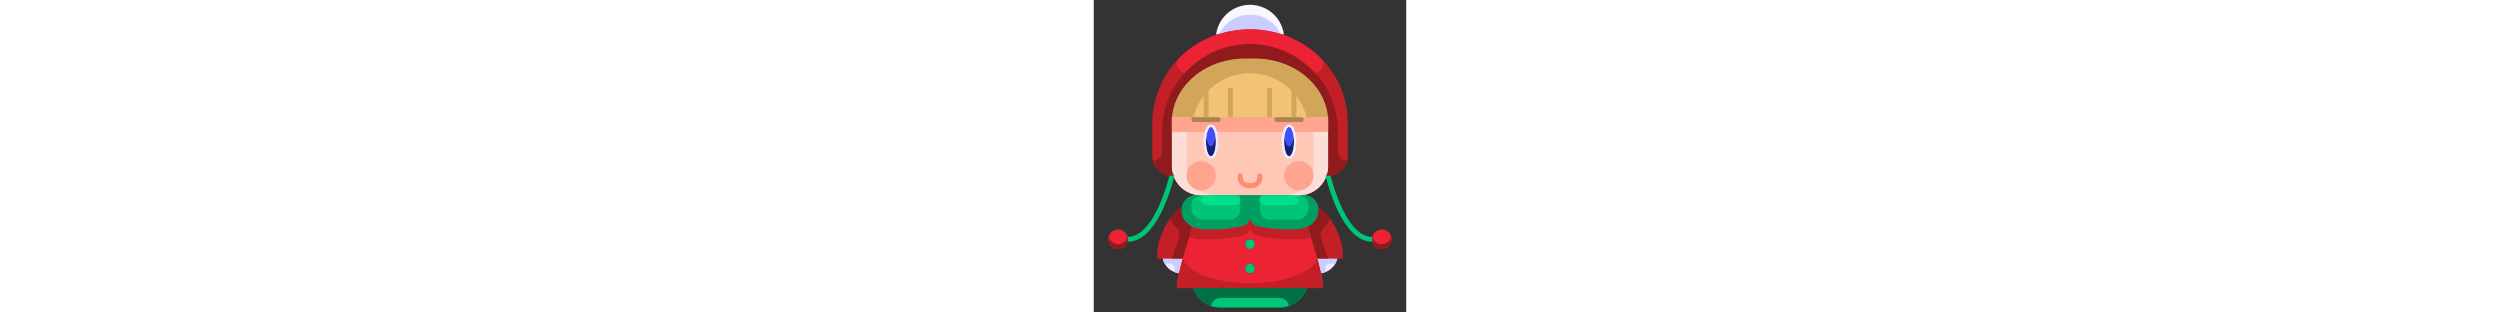 <svg  viewBox="0 0 64 64" width="512" xmlns="http://www.w3.org/2000/svg"><rect x="0" y="0" width="64" height="64" fill="#333333" stroke="none"/><g id="_22-girl" data-name="22-girl"><circle cx="32" cy="55" fill="#00c477" r="1"/><circle cx="32" cy="50" fill="#00c477" r="1"/><ellipse cx="40" cy="29" fill="#3e50f7" rx="1" ry="3"/><ellipse cx="24" cy="29" fill="#3e50f7" rx="1" ry="3"/><path d="m41 24h-24.95c.58-6.72 7.05-12 14.95-12h2c7.9 0 14.37 5.28 14.95 12z" fill="#f2c373"/><path d="m24 26c-.55 0-1 1.34-1 3s.45 3 1 3 1-1.34 1-3-.45-3-1-3zm17 3c0-1.66-.45-3-1-3s-1 1.34-1 3 .45 3 1 3 1-1.34 1-3zm6.65 7a5.981 5.981 0 0 1 -5.65 4h-20a6 6 0 0 1 -5.69-4.11 5.9 5.9 0 0 1 -.31-1.89v-9a8.269 8.269 0 0 1 .05-1h31.9a8.269 8.269 0 0 1 .05 1v9a5.8 5.8 0 0 1 -.35 2z" fill="#ffc7b5"/><path d="m20 46.3a3.986 3.986 0 0 1 -1.45-1.31 3.429 3.429 0 0 1 -.5-2.45 3.34 3.34 0 0 1 .7-1.53 2.875 2.875 0 0 1 2.25-1.01h11v4.34a1.926 1.926 0 0 1 -1.48 1.97 30.09 30.09 0 0 1 -7.34.69 6.432 6.432 0 0 1 -3.18-.7z" fill="#00c477"/><path d="m44 46.3a6.432 6.432 0 0 1 -3.18.7 30.09 30.09 0 0 1 -7.34-.69 1.926 1.926 0 0 1 -1.48-1.97v-4.34h11a2.875 2.875 0 0 1 2.25 1.01 3.34 3.34 0 0 1 .7 1.53 3.429 3.429 0 0 1 -.5 2.45 3.986 3.986 0 0 1 -1.45 1.31z" fill="#00c477"/><path d="m32 59h11.66a6.013 6.013 0 0 1 -5.66 4h-12a6.013 6.013 0 0 1 -5.66-4z" fill="#00c477"/><path d="m49.87 53a3.991 3.991 0 0 1 -3.32 2.96c-.83-3.81-2.55-8.96-2.55-8.96v-.7a3.986 3.986 0 0 0 1.45-1.31 3.429 3.429 0 0 0 .5-2.45l.05-.01c2.4 1.15 5 6.06 5 9.47v1z" fill="#c22026"/><path d="m18.55 44.99a3.986 3.986 0 0 0 1.45 1.31v.7s-1.72 5.15-2.55 8.96a3.991 3.991 0 0 1 -3.32-2.96h-1.13v-1c0-3.41 2.6-8.32 5-9.47l.05.01a3.429 3.429 0 0 0 .5 2.45z" fill="#c22026"/><path d="m32 51a1 1 0 1 0 -1-1 1 1 0 0 0 1 1zm0 5a1 1 0 1 0 -1-1 1 1 0 0 0 1 1zm14.55-.04a15.89 15.89 0 0 1 .45 3.04h-30a15.89 15.89 0 0 1 .45-3.04c.83-3.81 2.55-8.96 2.55-8.96v-.7a6.432 6.432 0 0 0 3.18.7 30.09 30.09 0 0 0 7.34-.69 1.926 1.926 0 0 0 1.48-1.97 1.926 1.926 0 0 0 1.48 1.97 30.09 30.09 0 0 0 7.34.69 6.432 6.432 0 0 0 3.18-.7v.7s1.72 5.15 2.55 8.96z" fill="#eb2335"/><circle cx="59" cy="49" fill="#eb2335" r="2"/><circle cx="5" cy="49" fill="#eb2335" r="2"/><path d="m38.93 7-.06.15a21.1 21.1 0 0 0 -13.74 0l-.06-.15a7 7 0 0 1 13.86 0z" fill="#f7f7ff"/><path d="m47.95 24c-.58-6.72-7.05-12-14.95-12h-2c-7.9 0-14.37 5.28-14.95 12a8.269 8.269 0 0 0 -.05 1v9a5.9 5.9 0 0 0 .31 1.89l-.31.11a4 4 0 0 1 -4-4v-7a19.083 19.083 0 0 1 13.13-17.85 21.1 21.1 0 0 1 13.74 0 20.284 20.284 0 0 1 7.27 4.42 18.463 18.463 0 0 1 5.86 13.43v7a4 4 0 0 1 -4 4h-.35a5.8 5.8 0 0 0 .35-2v-9a8.269 8.269 0 0 0 -.05-1z" fill="#c22026"/><path d="m46.55 55.96a3.991 3.991 0 0 0 3.32-2.96h-4.056c.273 1 .532 2.022.736 2.96z" fill="#ebebff"/><path d="m17.45 55.96c.2-.938.463-1.957.736-2.96h-4.056a3.991 3.991 0 0 0 3.32 2.96z" fill="#ebebff"/><path d="m59 50a2 2 0 0 1 -1.929-1.5 1.966 1.966 0 0 0 -.071.5 2 2 0 0 0 4 0 1.966 1.966 0 0 0 -.071-.5 2 2 0 0 1 -1.929 1.5z" fill="#911a1c"/><path d="m50 31v-4a18 18 0 0 0 -36 0v4a1.994 1.994 0 0 1 -1.863 1.986 3.99 3.99 0 0 0 3.863 3.014l.31-.11a5.9 5.9 0 0 1 -.31-1.89v-9a8.269 8.269 0 0 1 .05-1c.58-6.72 7.05-12 14.95-12h2c7.9 0 14.37 5.28 14.95 12a8.269 8.269 0 0 1 .05 1v9a5.8 5.8 0 0 1 -.35 2h.35a3.99 3.99 0 0 0 3.863-3.014 1.994 1.994 0 0 1 -1.863-1.986z" fill="#911a1c"/><path d="m45 34a6 6 0 0 1 -6 6h3a6 6 0 0 0 6-6v-10h-3z" fill="#fdddd7"/><path d="m16 34a6 6 0 0 0 6 6h3a6 6 0 0 1 -6-6v-10h-3z" fill="#fdddd7"/><path d="m24 26c.294 0 .557.39.74 1h14.52c.183-.61.446-1 .74-1s.557.39.74 1h7.26v-2a8.269 8.269 0 0 0 -.05-1h-31.9a8.269 8.269 0 0 0 -.05 1v2h7.26c.183-.61.446-1 .74-1z" fill="#ffa48f"/><path d="m32 15a11.994 11.994 0 0 1 11.607 9h4.343c-.58-6.72-7.05-12-14.95-12h-2c-7.9 0-14.37 5.28-14.95 12h4.343a11.994 11.994 0 0 1 11.607-9z" fill="#d1a55a"/><path d="m5 50a2 2 0 0 1 -1.929-1.5 1.966 1.966 0 0 0 -.071.5 2 2 0 0 0 4 0 1.966 1.966 0 0 0 -.071-.5 2 2 0 0 1 -1.929 1.5z" fill="#911a1c"/><path d="m48 53-1.46-4.38a2 2 0 0 1 .644-2.124 5.369 5.369 0 0 0 1.181-1.746 6.909 6.909 0 0 0 -2.365-2.22l-.05.01a3.429 3.429 0 0 1 -.5 2.45 3.986 3.986 0 0 1 -1.45 1.31v.7s.978 2.928 1.815 6z" fill="#911a1c"/><path d="m18.55 44.99a3.429 3.429 0 0 1 -.5-2.45l-.05-.01a6.909 6.909 0 0 0 -2.365 2.22 5.369 5.369 0 0 0 1.181 1.75 2 2 0 0 1 .644 2.124l-1.46 4.376h2.186c.836-3.072 1.814-6 1.814-6v-.7a3.986 3.986 0 0 1 -1.45-1.31z" fill="#911a1c"/><path d="m48 53h-2.186c.136.5.268 1 .392 1.5v.015c.123.494.239.979.34 1.445a3.929 3.929 0 0 0 1.008-.285l-.119-.359a1 1 0 0 1 .952-1.316h1.068a3.954 3.954 0 0 0 .415-1z" fill="#ccf"/><path d="m16 53h-1.87a3.954 3.954 0 0 0 .415 1h1.068a1 1 0 0 1 .948 1.316l-.119.359a3.929 3.929 0 0 0 1.008.285c.1-.466.217-.951.34-1.445v-.015c.124-.495.256-1 .392-1.5z" fill="#ccf"/><path d="m43.66 59h-23.32a6.032 6.032 0 0 0 3.694 3.662 2 2 0 0 1 1.966-1.662h12a2 2 0 0 1 1.966 1.662 6.032 6.032 0 0 0 3.694-3.662z" fill="#007145"/><path d="m30 40v3a2.12 2.12 0 0 1 -2.222 2h-5.29a2.374 2.374 0 0 1 -2.488-2.24v-.76a2.12 2.12 0 0 1 2.222-2h-1.222a2.875 2.875 0 0 0 -2.25 1.01 3.34 3.34 0 0 0 -.7 1.53 3.429 3.429 0 0 0 .5 2.45 3.986 3.986 0 0 0 1.45 1.31 6.432 6.432 0 0 0 3.18.7 30.09 30.09 0 0 0 7.34-.69 1.926 1.926 0 0 0 1.48-1.97v-4.34z" fill="#009e60"/><path d="m45.95 42.54a3.34 3.34 0 0 0 -.7-1.53 2.875 2.875 0 0 0 -2.25-1.01h-1.222a2.12 2.12 0 0 1 2.222 2v.76a2.374 2.374 0 0 1 -2.488 2.24h-5.29a2.12 2.12 0 0 1 -2.222-2v-3h-2v4.34a1.926 1.926 0 0 0 1.48 1.97 30.09 30.09 0 0 0 7.34.69 6.432 6.432 0 0 0 3.18-.7 3.986 3.986 0 0 0 1.45-1.31 3.429 3.429 0 0 0 .5-2.45z" fill="#009e60"/><path d="m30.392 48.31a1.96 1.96 0 0 0 1.608-1.97 1.96 1.96 0 0 0 1.608 1.97 35.42 35.42 0 0 0 7.976.69 8.154 8.154 0 0 0 2.911-.467c-.295-.933-.495-1.533-.495-1.533v-.7a6.432 6.432 0 0 1 -3.18.7 30.09 30.09 0 0 1 -7.34-.69 1.926 1.926 0 0 1 -1.48-1.97 1.926 1.926 0 0 1 -1.48 1.97 30.09 30.09 0 0 1 -7.34.69 6.432 6.432 0 0 1 -3.18-.7v.7s-.2.6-.5 1.533a8.154 8.154 0 0 0 2.916.467 35.42 35.42 0 0 0 7.976-.69z" fill="#c22026"/><path d="m46.55 55.96c-.207-.95-.469-1.982-.746-3-1.075 2.859-6.832 5.04-13.804 5.04s-12.729-2.181-13.8-5.038c-.277 1.016-.539 2.048-.746 3a15.89 15.89 0 0 0 -.454 3.038h30a15.89 15.89 0 0 0 -.45-3.04z" fill="#c22026"/><path d="m38.309 6.981a6.99 6.99 0 0 0 -12.618 0 20.778 20.778 0 0 1 12.618 0z" fill="#ccf"/><path d="m46.88 12.342c-.245-.259-.481-.526-.74-.772a20.284 20.284 0 0 0 -7.27-4.42 21.1 21.1 0 0 0 -13.74 0 20.125 20.125 0 0 0 -8 5.16 1.986 1.986 0 0 0 1.516 2.648 17.938 17.938 0 0 1 26.69-.014 1.963 1.963 0 0 0 .911-.382 1.993 1.993 0 0 0 .633-2.22z" fill="#eb2335"/><path d="m57.067 48.514a.38.38 0 0 0 -.067-.014c-5.328 0-8.259-11.569-8.5-12.543a3.983 3.983 0 0 1 -.5.043h-.35c.051-.14.076-.288.116-.432a.494.494 0 0 0 -.253.544c.126.547 3.162 13.388 9.487 13.388a.38.38 0 0 0 .067-.014 1.8 1.8 0 0 1 0-.972z" fill="#00c477"/><path d="m16 36a3.983 3.983 0 0 1 -.5-.043c-.241.974-3.168 12.543-8.5 12.543a.38.38 0 0 0 -.067.014 1.8 1.8 0 0 1 0 .972.38.38 0 0 0 .067.014c6.325 0 9.361-12.841 9.487-13.388a.493.493 0 0 0 -.258-.546c.029.107.046.22.081.324z" fill="#00c477"/><rect fill="#ad8451" height="1" rx=".5" width="6" x="37" y="24"/><rect fill="#ad8451" height="1" rx=".5" width="6" x="20" y="24"/><path d="m34 35.5a.5.5 0 0 0 -.5.5c0 .973-.239 1.5-1.5 1.5s-1.5-.527-1.5-1.5a.5.5 0 0 0 -1 0 2.2 2.2 0 0 0 2.5 2.5 2.2 2.2 0 0 0 2.5-2.5.5.5 0 0 0 -.5-.5z" fill="#ff8d73"/><path d="m40 30c-.433 0-.8-.836-.939-2a8.513 8.513 0 0 0 -.061 1c0 1.66.45 3 1 3s1-1.34 1-3a8.513 8.513 0 0 0 -.061-1c-.139 1.164-.506 2-.939 2z" fill="#161e70"/><path d="m24 30c-.433 0-.8-.836-.939-2a8.513 8.513 0 0 0 -.061 1c0 1.66.45 3 1 3s1-1.34 1-3a8.513 8.513 0 0 0 -.061-1c-.139 1.164-.506 2-.939 2z" fill="#161e70"/><circle cx="42" cy="36" fill="#ffa48f" r="3"/><circle cx="22" cy="36" fill="#ffa48f" r="3"/><path d="m24 25.5c-1.036 0-1.5 1.758-1.5 3.5s.464 3.5 1.5 3.5 1.5-1.758 1.5-3.5-.464-3.5-1.5-3.5zm0 6.5c-.55 0-1-1.34-1-3s.45-3 1-3 1 1.34 1 3-.45 3-1 3z" fill="#ebebff"/><path d="m40 25.5c-1.036 0-1.5 1.758-1.5 3.5s.464 3.5 1.5 3.5 1.5-1.758 1.5-3.5-.464-3.5-1.5-3.5zm0 6.5c-.55 0-1-1.34-1-3s.45-3 1-3 1 1.34 1 3-.45 3-1 3z" fill="#ebebff"/><g fill="#d1a55a"><path d="m35.5 18h1v6h-1z"/><path d="m40.5 18h1v6h-1z"/><path d="m27.5 18h1v6h-1z"/><path d="m22.5 18h1v6h-1z"/></g><rect fill="#00e088" height="2" rx="1" width="8" x="34" y="40"/><rect fill="#00e088" height="2" rx="1" width="8" x="22" y="40"/></g></svg>